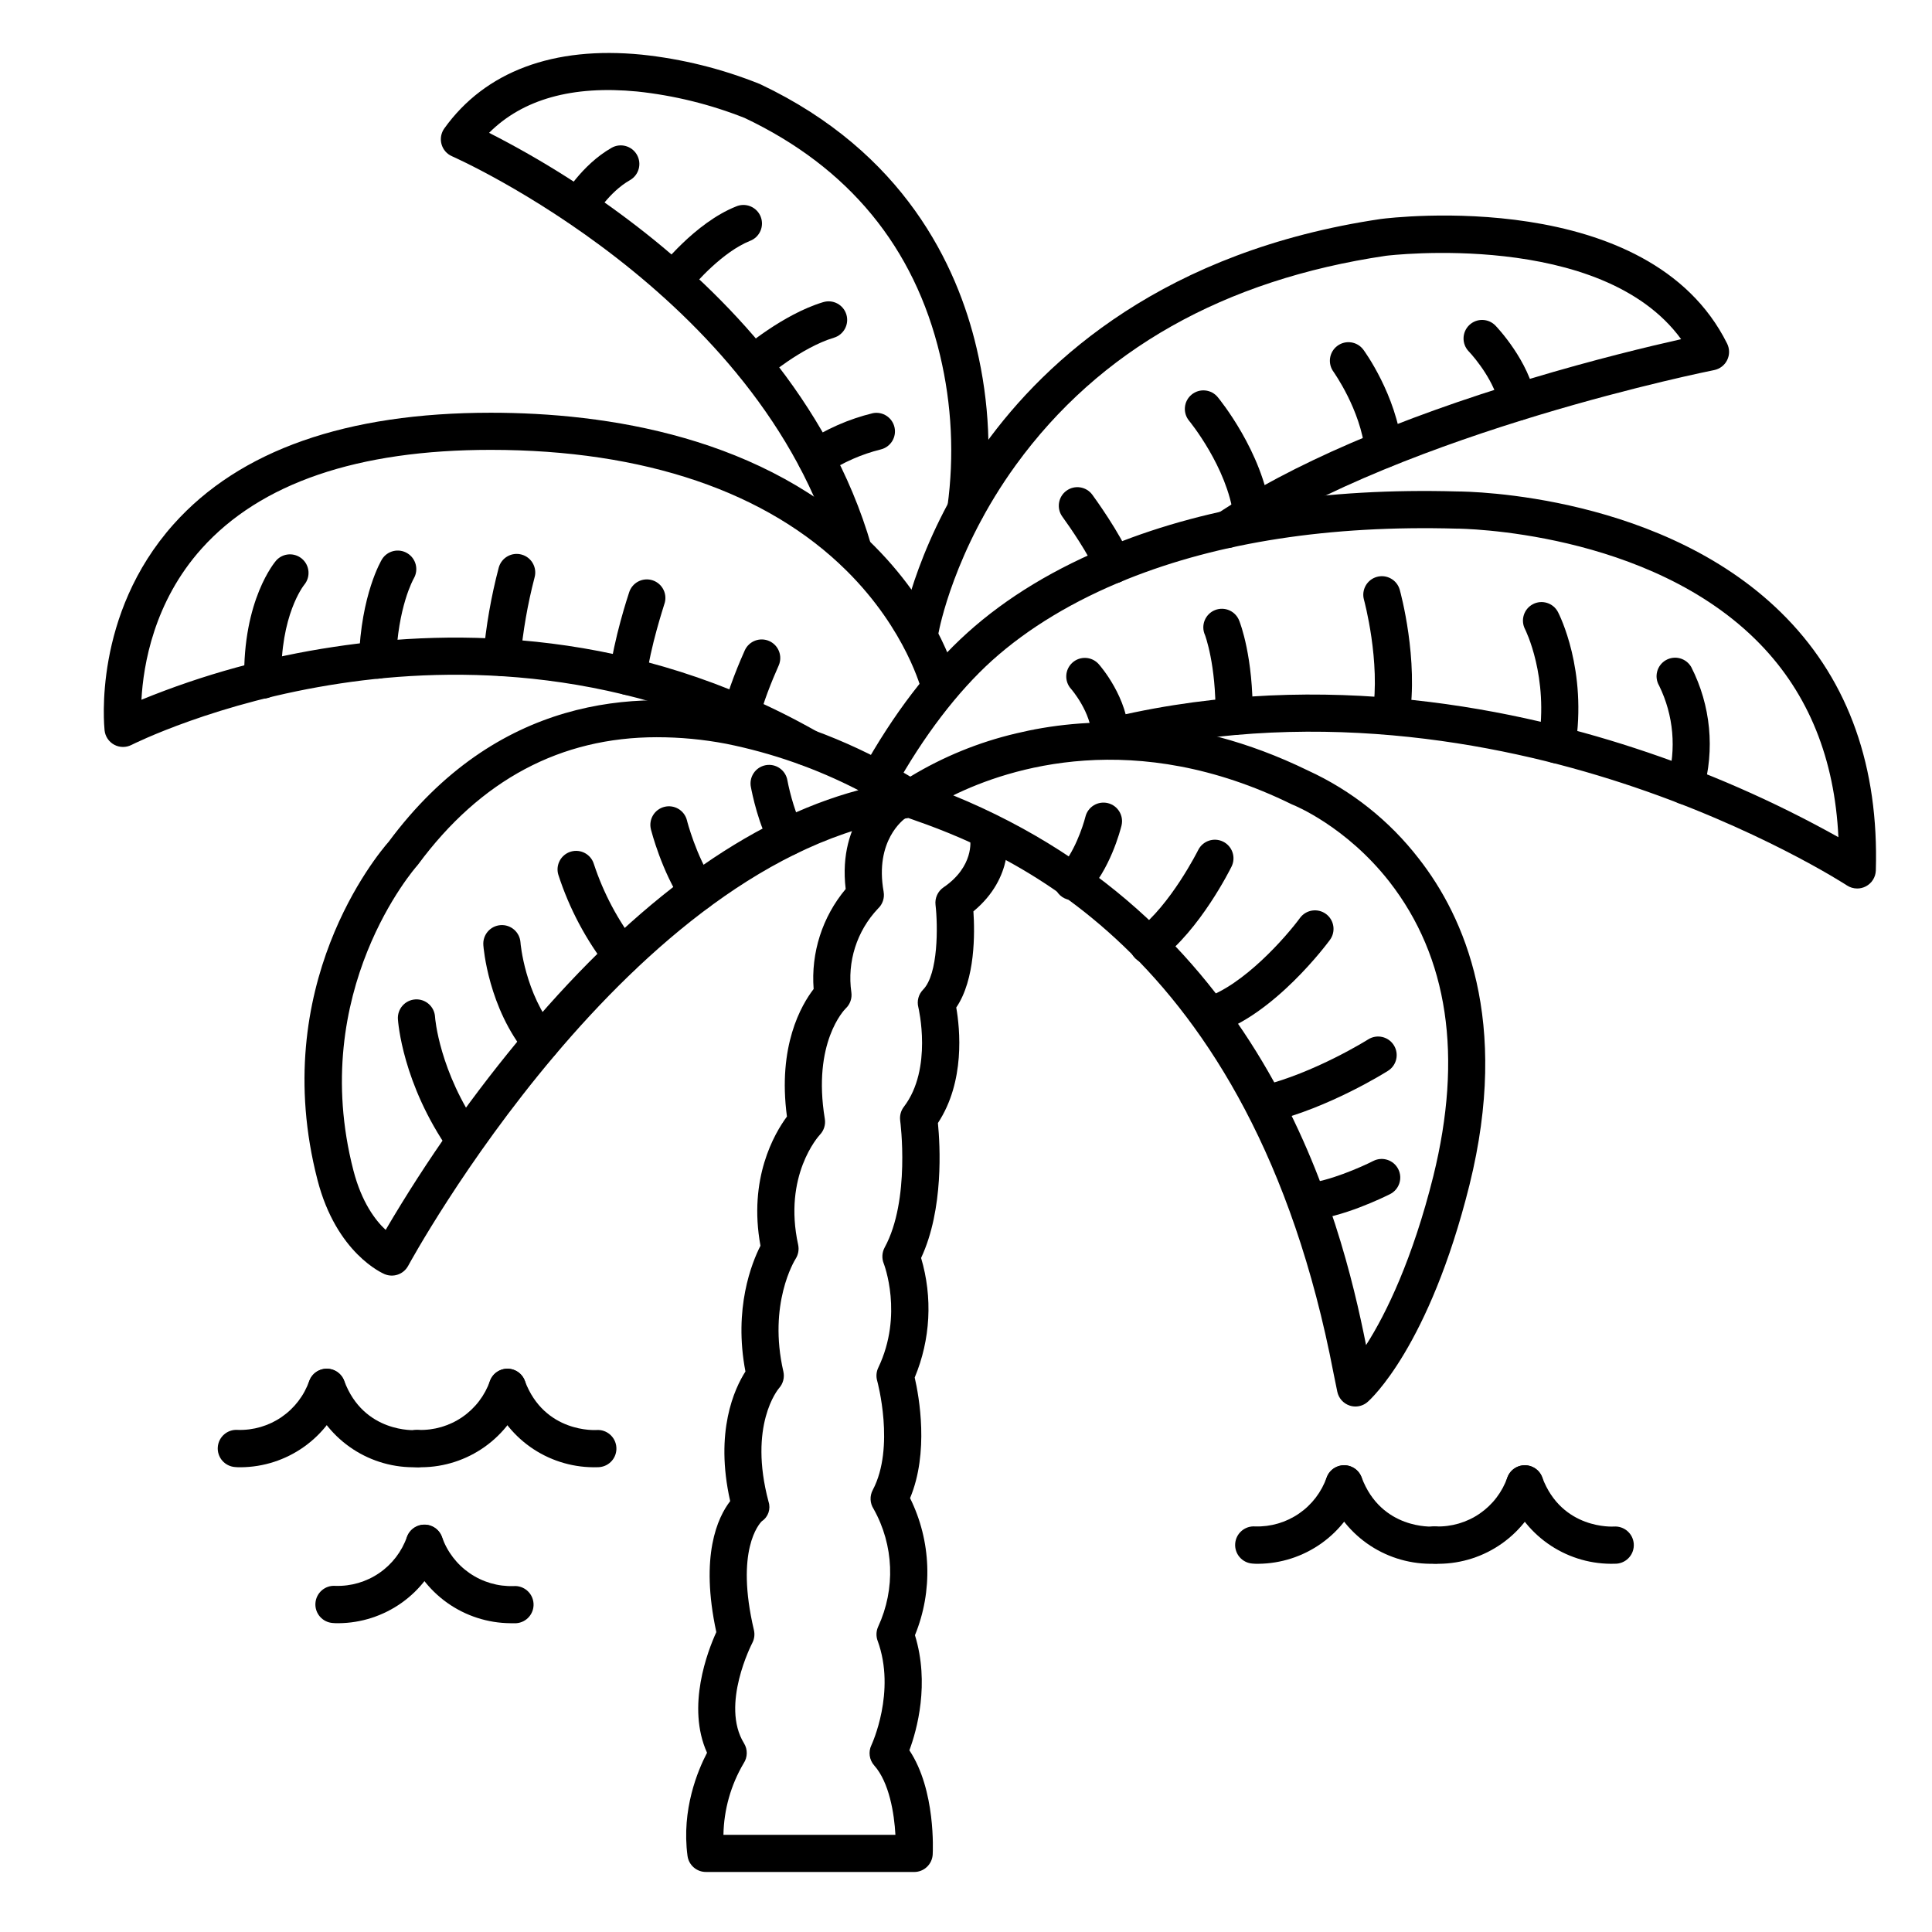 <?xml version="1.0" encoding="UTF-8"?>
<!-- Uploaded to: ICON Repo, www.svgrepo.com, Generator: ICON Repo Mixer Tools -->
<svg fill="#000000" width="800px" height="800px" version="1.1" viewBox="144 144 512 512" xmlns="http://www.w3.org/2000/svg">
 <g>
  <path d="m503.22 516.74c-0.535 0-1.066-0.086-1.574-0.258-1.652-0.559-2.891-1.949-3.246-3.66-0.285-1.367-0.59-2.953-0.984-4.82-21.824-114.01-88.965-138.96-112.68-147.22-73.801 10.629-131.98 117.6-132.57 118.68h-0.004c-1.199 2.223-3.887 3.176-6.219 2.207-0.512-0.215-12.793-5.5-17.809-24.992-13.293-51.465 16.008-86.355 18.863-89.594 28.535-38.473 65.523-40.562 91.57-35.523 16.492 3.356 32.281 9.527 46.672 18.25 8.688-5.266 18.152-9.129 28.043-11.453 17.484-4.223 45.078-5.902 77.344 9.84 11.535 5.289 21.613 13.301 29.371 23.344 12.082 15.43 24.227 42.961 13.43 86.484-10.707 42.922-26.273 56.867-26.934 57.445h0.004c-0.898 0.812-2.062 1.262-3.277 1.27zm-106.61-161.96c83.227 34.055 102.78 112.41 109.41 145.68 5.402-8.402 12.398-23.016 17.82-44.742 7.871-31.844 3.938-58.055-11.633-78.051-11.551-14.762-25.309-20.27-25.445-20.328l-0.375-0.156c-41.652-20.5-74.922-9.688-89.777-2.402zm-78.523-15.41c-25.496 0-46.73 11.305-63.301 33.75-0.098 0.133-0.203 0.262-0.316 0.383-0.285 0.316-29.105 33.102-16.809 80.688 2.176 8.414 5.816 13.215 8.543 15.742v0.004c10.961-18.684 23.488-36.398 37.449-52.961 29.156-34.441 58.637-55.723 87.832-63.566-11.059-5.711-22.863-9.855-35.066-12.309-6.043-1.152-12.184-1.734-18.332-1.73z"/>
  <path d="m636.16 379.46c-0.965 0-1.902-0.285-2.707-0.816-0.227-0.148-23.695-15.41-59.621-27.141-32.965-10.766-83.523-20.664-137.16-6.769v0.004c-2.606 0.609-5.219-0.969-5.891-3.559-0.668-2.594 0.855-5.242 3.43-5.969 56.09-14.535 108.68-4.191 142.98 7.035 18.727 6.102 36.812 14.012 54.004 23.617-0.984-20.723-7.871-37.895-20.742-51.168-29.324-30.25-79.824-30.602-80.324-30.602h-0.137c-33.457-0.934-62.809 3.57-87.312 13.402-14.141 5.676-26.203 12.957-35.73 21.508-9.23 8.336-18.215 20.102-25.957 34.035v0.004c-1.32 2.375-4.316 3.227-6.691 1.906-2.375-1.32-3.231-4.316-1.91-6.691 8.383-15.086 17.789-27.387 27.977-36.566 10.383-9.367 23.379-17.219 38.633-23.34 25.73-10.371 56.449-15.082 91.176-14.109 3.129 0 55.43 0.68 87.32 33.594 16.492 17.012 24.422 39.508 23.617 66.852v0.004c-0.059 1.781-1.074 3.391-2.656 4.211-0.707 0.371-1.496 0.566-2.293 0.559z"/>
  <path d="m357.69 346.86c-0.852 0-1.684-0.223-2.422-0.641-45.41-25.664-90.852-25.652-120.97-21.117-32.855 4.922-55.203 16.188-55.43 16.297-1.441 0.746-3.156 0.734-4.586-0.031-1.43-0.766-2.391-2.188-2.566-3.797-0.109-1.242-3.148-30.664 18.312-54.672 17.504-19.59 45.773-29.52 84.023-29.52 30.395 0 72.719 6.141 101.77 35.426 17.633 17.762 21.914 35.551 22.09 36.301v-0.004c0.617 2.648-1.027 5.293-3.676 5.91-2.644 0.617-5.293-1.027-5.906-3.676-0.078-0.324-4.094-16.305-19.906-32.02-21.109-21.008-53.75-32.098-94.367-32.098-35.258 0-61.008 8.789-76.594 26.137-12.676 14.117-15.48 30.836-15.98 40.086 16.375-6.695 33.5-11.398 51-14.012 31.734-4.832 79.645-4.922 127.64 22.23l-0.004-0.004c1.945 1.102 2.902 3.375 2.332 5.535-0.566 2.16-2.519 3.664-4.75 3.668z"/>
  <path d="m387.95 315.48c-0.281 0-0.566-0.023-0.844-0.07-2.676-0.465-4.469-3.012-4.008-5.688 0.168-0.934 4.203-23.34 21.895-47.902 16.297-22.633 47.723-51.324 104.96-59.789 2.953-0.383 71.016-8.648 91.75 33.023 0.684 1.375 0.691 2.992 0.012 4.371-0.676 1.379-1.961 2.359-3.469 2.656-0.797 0.156-81.031 16.227-126.32 46.309-1.086 0.746-2.426 1.027-3.723 0.777s-2.438-1.008-3.168-2.109c-0.73-1.098-0.988-2.445-0.715-3.738 0.273-1.289 1.055-2.418 2.164-3.129 19.75-13.117 47.617-25.152 82.844-35.758 17.16-5.164 31.988-8.707 40.188-10.547-21.145-29.008-77.617-22.18-78.219-22.102-42.953 6.348-75.965 24.992-98.055 55.41-16.52 22.77-20.418 44.004-20.457 44.223v-0.004c-0.418 2.352-2.457 4.062-4.844 4.066z"/>
  <path d="m370.21 294.98c-2.191-0.004-4.117-1.457-4.723-3.562-20.113-69.863-100.88-105.65-101.7-106.01-1.363-0.59-2.387-1.77-2.781-3.203s-0.121-2.969 0.746-4.176c10.824-15.105 28.941-21.855 52.27-19.551 10.754 1.129 21.297 3.75 31.328 7.781l0.168 0.078c38.031 18.008 52.152 47.961 57.289 69.914 3.391 14.305 4.059 29.121 1.969 43.672-0.504 2.652-3.051 4.406-5.711 3.926-2.66-0.48-4.434-3.016-3.973-5.68 1.82-13.348 1.152-26.922-1.969-40.027-6.82-28.652-24.234-49.809-51.75-62.867h0.004c-9.152-3.629-18.75-5.992-28.539-7.027-17.148-1.652-30.305 2.035-39.223 10.953 13.926 7.09 27.152 15.477 39.508 25.043 22.012 17.031 50.605 45.512 61.816 84.457 0.363 1.254 0.211 2.598-0.422 3.742-0.629 1.141-1.688 1.984-2.941 2.348-0.445 0.125-0.906 0.188-1.371 0.188z"/>
  <path d="m386.22 640.09h-55.105c-2.481 0.023-4.59-1.809-4.918-4.269-1.633-12.281 2.727-22.633 5.176-27.324-5.531-12.25 0.188-26.992 2.461-31.969-4.387-20.27 0.355-30.414 3.672-34.715-4.164-18.449 1.16-29.844 4.043-34.352-3.207-16.727 1.703-28.859 3.984-33.328-3.266-17.801 3.68-29.727 7.016-34.234-2.508-18.695 3.816-29.578 7.074-33.801v-0.004c-0.742-9.602 2.305-19.113 8.492-26.496-2.215-18.566 9.93-26.676 10.469-27.031 2.273-1.488 5.324-0.852 6.816 1.422 1.488 2.273 0.852 5.324-1.422 6.812-0.434 0.297-8.246 5.902-5.805 19.512l-0.004 0.004c0.297 1.645-0.262 3.324-1.484 4.465-5.625 5.934-8.227 14.109-7.066 22.199 0.227 1.594-0.34 3.195-1.516 4.289-0.324 0.324-8.855 9.012-5.519 29.227 0.258 1.531-0.227 3.09-1.297 4.211-0.375 0.402-9.789 10.824-5.766 29.176 0.273 1.285 0.031 2.625-0.68 3.731-0.285 0.453-7.352 11.938-3.238 29.855 0.359 1.562-0.066 3.203-1.141 4.398-0.297 0.344-8.188 9.84-2.793 30.082l-0.004-0.004c0.652 1.934-0.074 4.059-1.77 5.188-0.707 0.699-7.086 7.684-2.098 28.852 0.273 1.16 0.117 2.379-0.441 3.434-0.078 0.156-8.473 16.395-2.184 26.566 1.004 1.637 0.965 3.707-0.098 5.305-3.394 5.75-5.242 12.285-5.356 18.961h45.578c-0.316-5.688-1.633-13.902-5.617-18.383v0.004c-1.316-1.484-1.609-3.617-0.746-5.402 0.059-0.129 6.594-14.148 1.645-27.66h-0.004c-0.445-1.219-0.391-2.562 0.148-3.738 4.633-9.996 4.18-21.609-1.219-31.215-0.973-1.496-1.055-3.402-0.219-4.981 5.992-11.316 1.219-28.812 1.172-28.98v0.004c-0.324-1.148-0.219-2.379 0.297-3.453 6.711-14.031 1.496-27.492 1.438-27.629l-0.004-0.004c-0.539-1.367-0.449-2.906 0.246-4.199 6.887-12.633 4.152-33.457 4.121-33.652l0.004-0.004c-0.176-1.301 0.18-2.617 0.984-3.66 7.695-10.055 3.867-26.203 3.828-26.363v0.004c-0.43-1.672 0.047-3.445 1.258-4.676 4.043-4.113 3.938-16.906 3.297-22.453-0.219-1.824 0.598-3.621 2.117-4.656 8.117-5.531 7.106-12.449 7.066-12.734l-0.004 0.004c-0.496-2.672 1.266-5.242 3.938-5.738 1.289-0.25 2.625 0.023 3.707 0.766 1.086 0.738 1.832 1.879 2.07 3.172 0.098 0.512 2.144 11.809-8.855 20.891 0.383 5.707 0.523 18.027-4.547 25.484 0.984 5.629 2.402 19.59-4.859 30.613 0.57 5.785 1.586 22.848-4.457 35.75l-0.004-0.004c3.106 10.445 2.508 21.641-1.691 31.695 1.172 5.098 3.828 19.875-1.23 31.961 5.621 11.363 6.094 24.594 1.297 36.328 3.938 12.793 0.531 25.113-1.477 30.504 7.035 10.566 6.219 26.832 6.18 27.551l0.004 0.004c-0.125 2.644-2.316 4.719-4.961 4.691z"/>
  <path d="m253.38 532.84c-6.008-0.043-11.855-1.934-16.754-5.414-4.898-3.481-8.605-8.383-10.621-14.039-0.953-2.547 0.34-5.383 2.887-6.332 2.547-0.953 5.383 0.34 6.332 2.887 5.176 13.934 18.797 13.059 18.934 13.059 2.715-0.207 5.086 1.828 5.293 4.547 0.207 2.715-1.828 5.086-4.547 5.293h-1.523z"/>
  <path d="m207.82 532.84c-0.551 0-1.074 0-1.555-0.059-1.305-0.102-2.519-0.715-3.371-1.707-0.852-0.992-1.277-2.285-1.176-3.59 0.207-2.715 2.574-4.75 5.293-4.543 4.137 0.125 8.203-1.066 11.613-3.41s5.984-5.715 7.348-9.621c0.953-2.543 3.785-3.836 6.332-2.887 2.547 0.953 3.84 3.785 2.891 6.332-2.012 5.664-5.719 10.574-10.617 14.059-4.898 3.484-10.75 5.379-16.758 5.426z"/>
  <path d="m301.24 532.84c-6.008-0.043-11.855-1.934-16.754-5.41-4.894-3.481-8.605-8.383-10.621-14.043-0.949-2.547 0.344-5.383 2.891-6.332 2.547-0.953 5.379 0.34 6.332 2.887 5.207 13.914 18.824 13.039 18.961 13.027 2.719-0.207 5.086 1.828 5.293 4.547s-1.828 5.086-4.547 5.293c-0.48 0.031-1 0.031-1.555 0.031z"/>
  <path d="m255.7 532.84c-0.543 0-1.062 0-1.543-0.059-2.719-0.199-4.762-2.562-4.562-5.281 0.199-2.715 2.562-4.758 5.281-4.559 4.141 0.137 8.215-1.055 11.633-3.398 3.414-2.344 5.992-5.719 7.356-9.633 0.953-2.543 3.789-3.836 6.332-2.887 2.547 0.953 3.84 3.785 2.891 6.332-2.012 5.668-5.719 10.574-10.621 14.062-4.898 3.484-10.75 5.379-16.766 5.422z"/>
  <path d="m523 558.42c-6.008-0.043-11.855-1.934-16.754-5.41-4.898-3.481-8.605-8.383-10.621-14.043-0.953-2.547 0.34-5.379 2.887-6.332 2.547-0.949 5.383 0.344 6.332 2.887 5.207 13.914 18.824 13.039 18.961 13.027v0.004c2.719-0.207 5.09 1.828 5.297 4.543 0.203 2.719-1.832 5.09-4.547 5.297-0.512 0.027-1.035 0.027-1.555 0.027z"/>
  <path d="m477.44 558.42c-0.551 0-1.074 0-1.555-0.059-1.309-0.098-2.519-0.711-3.371-1.703-0.852-0.996-1.277-2.285-1.176-3.59 0.207-2.719 2.574-4.754 5.293-4.547 4.137 0.129 8.203-1.066 11.613-3.41 3.41-2.34 5.984-5.711 7.348-9.617 0.953-2.547 3.785-3.84 6.332-2.887 2.547 0.949 3.84 3.785 2.891 6.332-2.012 5.664-5.719 10.57-10.617 14.059-4.898 3.484-10.75 5.379-16.758 5.422z"/>
  <path d="m570.86 558.42c-6.008-0.039-11.855-1.93-16.754-5.41-4.894-3.481-8.605-8.383-10.621-14.043-0.949-2.547 0.344-5.379 2.891-6.332 2.547-0.949 5.379 0.344 6.332 2.887 5.207 13.914 18.824 13.039 18.961 13.027v0.004c2.719-0.207 5.086 1.828 5.293 4.543 0.207 2.719-1.828 5.09-4.547 5.297-0.48 0.027-1.004 0.027-1.555 0.027z"/>
  <path d="m525.32 558.42c-0.543 0-1.062 0-1.543-0.059-2.719-0.199-4.762-2.562-4.562-5.277 0.199-2.719 2.562-4.762 5.281-4.562 4.141 0.137 8.215-1.055 11.633-3.398 3.414-2.344 5.992-5.719 7.356-9.629 0.953-2.547 3.789-3.84 6.332-2.887 2.547 0.949 3.84 3.785 2.891 6.332-2.012 5.664-5.723 10.574-10.621 14.059-4.898 3.488-10.754 5.379-16.766 5.422z"/>
  <path d="m279.27 574.17c-6.008-0.043-11.855-1.934-16.754-5.41-4.894-3.481-8.605-8.383-10.621-14.043-0.949-2.547 0.344-5.383 2.891-6.332 2.547-0.953 5.379 0.34 6.332 2.887 1.359 3.918 3.934 7.297 7.352 9.648 3.414 2.348 7.496 3.543 11.641 3.41 2.715-0.199 5.078 1.844 5.277 4.559 0.199 2.719-1.844 5.082-4.562 5.281h-1.555z"/>
  <path d="m233.7 574.17c-0.543 0-1.062 0-1.543-0.059h-0.004c-2.715-0.199-4.758-2.562-4.559-5.281 0.195-2.715 2.559-4.758 5.277-4.559 4.141 0.137 8.219-1.055 11.633-3.398 3.418-2.344 5.996-5.719 7.359-9.633 0.949-2.543 3.785-3.836 6.332-2.887 2.547 0.953 3.84 3.785 2.887 6.332-2.012 5.668-5.719 10.574-10.617 14.062-4.902 3.484-10.754 5.379-16.766 5.422z"/>
  <path d="m267.16 451.17c-1.605 0-3.113-0.789-4.031-2.106-12.52-17.93-13.629-34.305-13.68-34.992-0.078-1.305 0.363-2.59 1.23-3.566 0.867-0.98 2.086-1.574 3.391-1.652 2.715-0.168 5.055 1.902 5.219 4.617 0 0.285 1.121 14.516 11.918 29.961v0.004c1.047 1.504 1.172 3.469 0.324 5.094-0.852 1.625-2.535 2.641-4.371 2.641z"/>
  <path d="m287.38 425.2c-1.465 0-2.852-0.652-3.789-1.781-10.184-12.281-11.453-28.289-11.504-28.969h0.004c-0.199-2.719 1.84-5.082 4.559-5.281 2.719-0.195 5.082 1.844 5.281 4.562 0 0.266 1.172 13.648 9.258 23.41 1.215 1.469 1.477 3.508 0.664 5.231-0.812 1.727-2.547 2.828-4.453 2.828z"/>
  <path d="m308.89 402.33c-1.484 0-2.894-0.668-3.828-1.82-5.773-7.402-10.207-15.758-13.098-24.691-0.781-2.602 0.699-5.344 3.301-6.125 2.606-0.777 5.348 0.699 6.125 3.301 2.539 7.699 6.367 14.91 11.316 21.324 1.188 1.473 1.426 3.5 0.613 5.207-0.816 1.711-2.539 2.801-4.43 2.805z"/>
  <path d="m328.96 385.39c-1.652 0-3.195-0.824-4.106-2.203-5.519-8.316-8.234-18.934-8.355-19.387l0.004 0.004c-0.668-2.637 0.93-5.312 3.566-5.981 2.633-0.664 5.312 0.934 5.977 3.566 0 0.098 2.441 9.477 7.008 16.363v0.004c0.996 1.508 1.086 3.445 0.23 5.039-0.855 1.594-2.516 2.59-4.324 2.594z"/>
  <path d="m352.69 370.82c-1.652 0-3.191-0.828-4.102-2.207-3.484-5.254-5.371-14.848-5.57-15.922v0.004c-0.293-1.301-0.043-2.664 0.691-3.777 0.73-1.117 1.883-1.883 3.195-2.133 1.309-0.246 2.664 0.047 3.75 0.816 1.09 0.766 1.82 1.945 2.027 3.262 0.629 3.316 2.301 9.594 4.113 12.309h-0.004c0.723 1.09 0.98 2.418 0.723 3.699-0.262 1.277-1.02 2.402-2.109 3.121-0.801 0.539-1.746 0.828-2.715 0.828z"/>
  <path d="m213.64 329.15c-2.68 0.004-4.871-2.148-4.918-4.828-0.414-21.383 8.129-31.398 8.492-31.812 1.797-1.969 4.836-2.148 6.848-0.402 2.016 1.742 2.277 4.773 0.59 6.836-0.188 0.227-6.426 8.09-6.09 25.191 0.027 1.305-0.469 2.566-1.371 3.508-0.906 0.941-2.144 1.484-3.449 1.508z"/>
  <path d="m244.04 323.85h-0.148c-1.305-0.039-2.539-0.594-3.434-1.547-0.895-0.949-1.375-2.219-1.336-3.523 0.543-17.219 5.902-26.234 6.109-26.566 1.422-2.273 4.406-2.988 6.703-1.605 2.301 1.379 3.07 4.348 1.73 6.672-0.117 0.207-4.262 7.586-4.703 21.844v0.004c-0.105 2.637-2.277 4.723-4.922 4.723z"/>
  <path d="m277 323.13c-0.141 0.008-0.277 0.008-0.414 0-2.707-0.227-4.719-2.598-4.496-5.305 0.699-7.91 2.066-15.75 4.09-23.43 0.73-2.617 3.445-4.152 6.062-3.422 2.621 0.727 4.152 3.441 3.426 6.059-1.844 7.078-3.098 14.297-3.75 21.582-0.211 2.559-2.352 4.523-4.918 4.516z"/>
  <path d="m310.45 328.17h-0.551c-2.695-0.305-4.637-2.734-4.34-5.434 1.031-9.297 4.969-21.145 5.137-21.648 0.375-1.281 1.258-2.359 2.441-2.981 1.184-0.621 2.57-0.73 3.84-0.309 1.266 0.422 2.309 1.344 2.883 2.551 0.578 1.207 0.637 2.598 0.164 3.848 0 0.117-3.769 11.375-4.684 19.633-0.293 2.477-2.394 4.34-4.891 4.34z"/>
  <path d="m340.59 338.31c-0.219-0.004-0.438-0.02-0.652-0.051-2.691-0.355-4.586-2.828-4.231-5.519 0.668-5.066 4.852-14.574 5.688-16.434 1.137-2.441 4.023-3.519 6.481-2.414 2.457 1.105 3.566 3.981 2.496 6.449-1.703 3.789-4.535 10.824-4.922 13.688-0.32 2.441-2.398 4.269-4.859 4.281z"/>
  <path d="m428.24 382.55c-1.984-0.004-3.769-1.199-4.531-3.031s-0.348-3.941 1.051-5.352c3.809-3.828 6.258-11.207 6.887-13.719v0.004c0.309-1.27 1.113-2.363 2.227-3.039 1.117-0.68 2.457-0.883 3.727-0.574 2.641 0.648 4.258 3.312 3.609 5.953-0.297 1.199-3.07 11.898-9.457 18.312h0.004c-0.934 0.934-2.195 1.453-3.516 1.445z"/>
  <path d="m448.32 399.41c-2.117 0-4-1.352-4.668-3.363-0.672-2.008 0.02-4.219 1.715-5.492 8.855-6.691 16.078-21.117 16.156-21.266v0.004c1.203-2.445 4.156-3.457 6.606-2.254 2.445 1.199 3.453 4.156 2.25 6.602-0.336 0.68-8.305 16.727-19.059 24.785v0.004c-0.863 0.648-1.922 0.992-3 0.98z"/>
  <path d="m464.53 418.14c-2.43-0.004-4.492-1.781-4.856-4.18-0.367-2.398 1.07-4.707 3.387-5.434 10.5-3.285 21.941-16.473 25.465-21.285 1.621-2.184 4.703-2.637 6.887-1.02 2.18 1.621 2.637 4.703 1.016 6.883-0.59 0.809-14.762 19.938-30.504 24.848-0.453 0.133-0.926 0.195-1.395 0.188z"/>
  <path d="m479.21 441.56c-2.492 0.004-4.594-1.859-4.891-4.336-0.297-2.473 1.305-4.781 3.731-5.367 14.297-3.465 28.406-12.32 28.535-12.41v0.004c2.297-1.453 5.34-0.766 6.789 1.535 1.453 2.297 0.766 5.336-1.535 6.789-0.629 0.395-15.625 9.84-31.488 13.648-0.371 0.09-0.758 0.137-1.141 0.137z"/>
  <path d="m490.53 467.4c-2.719 0.082-4.988-2.055-5.066-4.773-0.082-2.715 2.055-4.984 4.769-5.066 5.637-0.355 14.711-4.359 17.711-5.902h0.004c2.426-1.223 5.387-0.246 6.609 2.184 1.223 2.43 0.246 5.391-2.184 6.613-1.289 0.648-12.871 6.367-21.539 6.887z"/>
  <path d="m590.64 357.2c-1.547 0-3.004-0.727-3.934-1.961-0.93-1.23-1.227-2.832-0.801-4.316 2.418-8.395 1.625-17.383-2.223-25.223-0.664-1.129-0.848-2.477-0.512-3.746 0.332-1.266 1.16-2.348 2.293-3 1.137-0.656 2.484-0.832 3.75-0.488s2.34 1.176 2.988 2.316c5.172 10.148 6.301 21.883 3.16 32.836-0.598 2.113-2.527 3.574-4.723 3.582z"/>
  <path d="m556.6 346.3c-0.262 0.004-0.527-0.02-0.785-0.066-2.684-0.434-4.508-2.957-4.074-5.641 2.766-17.258-3.523-29.707-3.582-29.836-0.605-1.156-0.727-2.504-0.336-3.75 0.387-1.246 1.254-2.285 2.41-2.891 2.41-1.262 5.383-0.332 6.644 2.078 0.316 0.621 7.871 15.32 4.574 35.965-0.383 2.383-2.438 4.137-4.852 4.141z"/>
  <path d="m512.61 338.75c-0.262 0-0.523-0.02-0.777-0.059-2.672-0.43-4.5-2.934-4.086-5.609 2.184-13.719-2.234-29.984-2.281-30.148-0.727-2.621 0.809-5.332 3.43-6.059 2.617-0.723 5.328 0.812 6.055 3.43 0.207 0.746 5.047 18.461 2.508 34.332-0.391 2.371-2.445 4.113-4.848 4.113z"/>
  <path d="m471.04 338.75h-0.07 0.004c-2.715-0.039-4.887-2.266-4.852-4.981 0.176-13.637-2.766-21.422-2.793-21.5h-0.004c-0.551-1.223-0.578-2.617-0.074-3.863 0.504-1.242 1.492-2.231 2.738-2.727 1.246-0.496 2.644-0.461 3.863 0.094 1.223 0.559 2.164 1.59 2.606 2.856 0.156 0.383 3.711 9.477 3.504 25.27-0.039 2.691-2.231 4.852-4.922 4.852z"/>
  <path d="m438.26 344.19c-2.691 0-4.883-2.164-4.922-4.852-0.09-6.562-5.461-12.742-5.519-12.793-1.809-2.027-1.633-5.137 0.395-6.949 2.027-1.809 5.137-1.633 6.945 0.395 0.316 0.355 7.871 8.914 8.02 19.227 0.035 2.715-2.137 4.941-4.852 4.981z"/>
  <path d="m546.1 255.5c-2.394-0.004-4.438-1.73-4.84-4.094-0.984-5.902-6.148-12.328-8.039-14.297-1.879-1.961-1.812-5.074 0.148-6.957 1.961-1.879 5.074-1.812 6.957 0.148 0.363 0.375 8.906 9.367 10.629 19.445h-0.004c0.25 1.43-0.148 2.894-1.086 4.008-0.934 1.109-2.312 1.75-3.766 1.746z"/>
  <path d="m510.69 268.06c-2.512 0.016-4.633-1.863-4.918-4.359-1.262-11.305-8.355-21.086-8.355-21.145-1.629-2.176-1.188-5.258 0.984-6.887 2.176-1.633 5.258-1.191 6.887 0.98 0.355 0.48 8.668 11.875 10.281 25.898l0.004 0.004c0.305 2.695-1.633 5.133-4.332 5.441-0.18 0.035-0.363 0.059-0.551 0.066z"/>
  <path d="m475.82 285.07c-2.488 0.023-4.598-1.816-4.922-4.281-1.703-13.008-11.652-25.133-11.75-25.25h0.004c-0.844-1-1.254-2.301-1.137-3.606 0.117-1.309 0.75-2.512 1.762-3.348 1.008-0.836 2.312-1.238 3.617-1.109s2.504 0.77 3.332 1.785c0.48 0.582 11.809 14.453 13.934 30.238 0.172 1.297-0.18 2.606-0.977 3.641-0.793 1.035-1.969 1.711-3.262 1.883-0.199 0.027-0.402 0.043-0.602 0.047z"/>
  <path d="m438.98 298.64c-2.023 0.004-3.844-1.234-4.586-3.117-1.723-4.398-6.977-12.023-8.855-14.594-1.602-2.195-1.121-5.273 1.074-6.879 2.195-1.602 5.273-1.121 6.875 1.074 0.305 0.414 7.519 10.312 10.066 16.785 0.48 1.215 0.457 2.57-0.062 3.769-0.52 1.199-1.496 2.141-2.711 2.617-0.574 0.227-1.184 0.34-1.801 0.344z"/>
  <path d="m297.31 203.8c-1.754-0.004-3.371-0.938-4.246-2.453-0.879-1.516-0.883-3.387-0.016-4.906 0.195-0.355 5.039-8.707 13-13.254 2.359-1.359 5.371-0.547 6.731 1.809 1.359 2.359 0.547 5.375-1.812 6.731-5.629 3.199-9.367 9.508-9.367 9.605-0.883 1.535-2.519 2.481-4.289 2.469z"/>
  <path d="m322.46 223.31c-1.867 0-3.57-1.055-4.402-2.723-0.832-1.664-0.652-3.66 0.465-5.152 0.383-0.5 9.605-12.379 20.566-16.727 1.215-0.52 2.59-0.523 3.812-0.016 1.219 0.508 2.188 1.484 2.68 2.711 0.492 1.23 0.469 2.602-0.066 3.812-0.531 1.211-1.527 2.156-2.766 2.625-7.047 2.824-14.25 10.824-16.422 13.629-0.941 1.168-2.367 1.848-3.867 1.84z"/>
  <path d="m343.64 245.4c-2.055 0.004-3.894-1.273-4.617-3.199-0.719-1.926-0.164-4.094 1.391-5.441 0.453-0.383 11.031-9.477 21.758-12.695l-0.004 0.004c2.606-0.785 5.348 0.691 6.133 3.293 0.781 2.606-0.695 5.348-3.297 6.133-8.688 2.609-18.055 10.629-18.156 10.707-0.891 0.77-2.027 1.195-3.207 1.199z"/>
  <path d="m360.23 270.31c-2.148 0-4.047-1.391-4.695-3.438-0.648-2.043 0.105-4.273 1.859-5.508 5.473-3.652 11.539-6.316 17.93-7.871 2.617-0.504 5.156 1.164 5.734 3.766 0.574 2.602-1.023 5.188-3.609 5.836-5.129 1.273-10 3.414-14.406 6.328-0.828 0.574-1.809 0.883-2.812 0.887z"/>
 </g>
</svg>